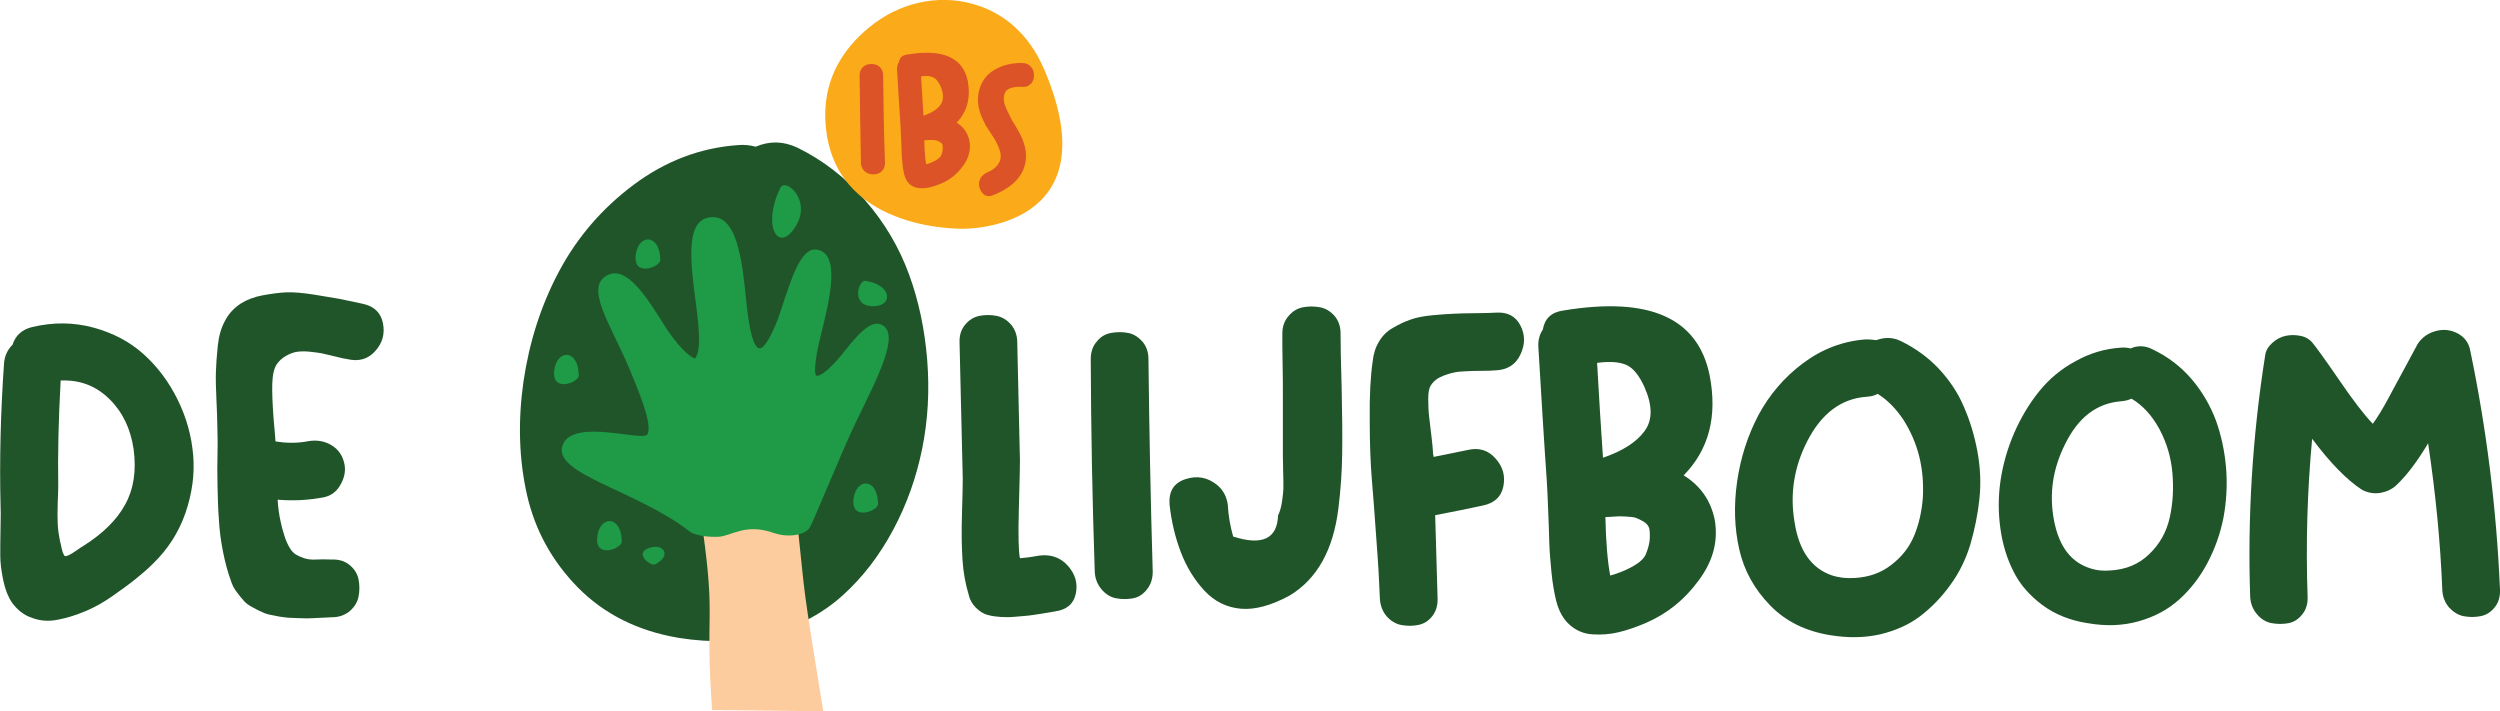 <svg xmlns="http://www.w3.org/2000/svg" xmlns:xlink="http://www.w3.org/1999/xlink" id="Layer_1" x="0px" y="0px" viewBox="0 0 935.6 266.2" style="enable-background:new 0 0 935.6 266.2;" xml:space="preserve"><style type="text/css">	.st0{fill:#20552A;}	.st1{fill:#FBAA19;}	.st2{fill:#FCCC9E;}	.st3{fill:#1F9A47;}	.st4{fill:#DB5326;}</style><g>	<g>		<path class="st0" d="M4.4,225.4c-1.4-2.1-2.5-4.9-3.2-8.3c-0.7-3.4-1.1-6.5-1.1-9.2c0-2.7,0-6.2,0.1-10.4c0.1-4.2,0.1-7.1,0-8.6   c-0.4-16.5,0-34.1,1.3-52.8c0.2-2.9,1.3-5.2,3.2-7.1c1.1-3.5,3.6-5.7,7.3-6.6c8-1.9,15.6-1.8,23,0.2c7.3,2,13.6,5.3,18.8,10   c5.2,4.7,9.4,10.3,12.7,17c3.3,6.7,5.2,13.6,5.8,20.8c0.6,7.1-0.4,14.3-2.9,21.6c-2.5,7.2-6.6,13.6-12.2,19   c-1.9,1.9-4.1,3.8-6.6,5.8s-5.4,4.1-8.7,6.4c-3.3,2.3-6.7,4.2-10.1,5.6c-3.4,1.4-6.8,2.5-10.1,3.1c-3.3,0.7-6.5,0.5-9.5-0.6   C9,230.3,6.5,228.3,4.4,225.4z M50,168.1c-1.1-7.6-4.1-13.9-9.1-18.8c-5-4.9-11-7.2-18.2-6.9c-0.8,14.4-1.1,27.7-0.9,39.8   c0,1.2-0.1,3.3-0.2,6.2c-0.1,2.9-0.1,5.5,0,7.6c0.1,2.2,0.4,4.2,0.8,6.1c0,0.3,0.1,0.8,0.3,1.3c0.5,2.9,1.1,4.4,1.6,4.7   c0.5,0.2,1.9-0.4,4.2-2c1.1-0.8,2-1.4,2.7-1.8c7.3-4.6,12.6-9.8,15.7-15.6C50,183.1,51.1,176.2,50,168.1z"></path>		<path class="st0" d="M86.4,217.3c-1.2-3.3-2.2-7-3-11.1c-0.8-4.1-1.3-8.1-1.5-12c-0.3-3.9-0.4-8-0.5-12.4c-0.1-4.3-0.1-8.4,0-12.2   c0.1-3.8,0-7.6-0.1-11.4c0-1.3-0.1-4.1-0.3-8.5c-0.2-4.3-0.3-7.9-0.2-10.6c0.1-2.8,0.3-6,0.7-9.7c0.4-3.7,1.3-6.9,2.8-9.5   c1.4-2.7,3.4-4.7,5.8-6.3c2.2-1.4,5-2.5,8.3-3.1s6.3-1,8.9-1.1c2.6-0.1,6.1,0.2,10.5,0.9c4.4,0.7,7.4,1.2,9,1.5   c1.7,0.3,4.6,1,9,1.9c4.2,0.9,6.7,3.3,7.5,7.2c0.8,3.9-0.1,7.4-2.8,10.4c-2.7,3.1-6.2,4.1-10.5,3.1c-0.8-0.1-2.3-0.4-4.6-1   c-2.3-0.6-4-0.9-5.1-1.2c-1.1-0.2-2.7-0.4-4.6-0.6c-2-0.2-3.6-0.1-4.8,0.1c-1.2,0.2-2.5,0.7-3.9,1.5c-1.4,0.8-2.5,1.8-3.4,3.1   c-1,1.4-1.6,3.9-1.7,7.3c-0.1,3.4,0.1,7.8,0.5,13.2c0.5,5.4,0.7,8.2,0.7,8.4c1.9,0.3,3.9,0.5,6,0.5c2.2,0,4.3-0.2,6.3-0.6   c3-0.5,5.8-0.1,8.3,1.3c2.5,1.4,4.2,3.5,5,6.4c0.8,2.8,0.4,5.5-1.1,8.3c-1.5,2.8-3.6,4.4-6.4,5c-5.8,1.1-11.5,1.4-17.3,0.9   c0.2,3.2,0.6,5.9,1.1,8.1c0.5,2.4,1.1,4.4,1.6,5.9c0.5,1.5,1.1,2.8,1.8,4c0.7,1.2,1.5,2,2.3,2.5c0.8,0.5,1.9,1,3.1,1.4   c1.3,0.4,2.7,0.6,4.4,0.5c1.7-0.1,3.7-0.1,6,0c2.7-0.1,4.9,0.6,6.7,2.1c1.8,1.5,2.9,3.3,3.3,5.4c0.4,2.1,0.4,4.2,0,6.3   c-0.4,2.1-1.5,3.9-3.3,5.5c-1.8,1.5-4.1,2.3-6.7,2.3c-0.7,0-2.1,0.1-4.2,0.2c-2.2,0.1-3.7,0.2-4.6,0.2c-0.9,0-2.4,0-4.4-0.1   c-2-0.1-3.6-0.1-4.6-0.3c-1-0.1-2.4-0.3-4.1-0.7c-1.8-0.3-3.2-0.7-4.1-1.2c-1-0.4-2.2-1-3.6-1.8c-1.4-0.7-2.5-1.5-3.3-2.4   c-0.8-0.9-1.7-2-2.6-3.2C87.6,220.3,86.9,218.9,86.4,217.3z"></path>		<path class="st0" d="M253.9,238.7c-15.3-2.6-27.8-8.9-37.6-18.8c-9.7-9.9-16.1-21.5-19.1-34.8s-3.4-27.4-1.3-42.3   c2.2-14.9,6.6-28.7,13.4-41.4c6.8-12.7,16.1-23.5,27.9-32.3c11.8-8.8,24.8-13.8,39-14.8c2.2-0.2,4.4,0,6.6,0.6   c5.2-2.2,10.3-2.1,15.5,0.3c9.8,4.8,18.3,11.4,25.5,19.8c7.3,8.4,12.7,17.6,16.4,27.7c3.7,10.1,5.9,20.8,6.8,32.1   c0.9,11.3,0.3,22.4-1.9,33.2c-2.2,10.8-5.8,20.9-10.9,30.4c-5.1,9.5-11.3,17.6-18.7,24.3c-7.4,6.7-16.4,11.6-27.1,14.6   C277.8,240.3,266.3,240.7,253.9,238.7z"></path>		<path class="st0" d="M389.1,207.9c4.3-0.5,7.9,0.8,10.6,3.9c2.8,3.2,3.7,6.6,2.9,10.4c-0.8,3.8-3.4,6-7.7,6.6   c-0.6,0.1-2.1,0.4-4.7,0.8c-2.6,0.4-4.4,0.7-5.5,0.8c-1.1,0.1-2.6,0.2-4.6,0.4c-2,0.2-3.9,0.2-5.5,0.1c-1.6-0.1-3.2-0.3-4.7-0.7   c-1.8-0.4-3.3-1.4-4.7-2.8c-1.4-1.4-2.3-3-2.7-4.9c-1.2-4-2-8.3-2.3-13c-0.3-4.7-0.4-10.3-0.2-16.9c0.2-6.6,0.3-11.1,0.3-13.5   c-0.4-15.5-0.8-32.5-1.2-50.9c-0.1-2.7,0.6-4.9,2.1-6.7c1.5-1.8,3.3-2.9,5.4-3.3c2.1-0.4,4.2-0.4,6.3,0c2.1,0.4,3.9,1.5,5.5,3.3   c1.5,1.8,2.3,4.1,2.3,6.7c0.4,17.1,0.7,31.9,1,44.1c0,1.7-0.1,7.6-0.4,17.9c-0.3,10.3-0.1,16.5,0.4,18.7   C384.4,208.7,386.9,208.3,389.1,207.9z"></path>		<path class="st0" d="M408.2,134.5c0-2.7,0.7-4.9,2.2-6.6c1.4-1.8,3.2-2.9,5.4-3.3c2.2-0.4,4.3-0.4,6.4,0c2.1,0.4,3.9,1.6,5.4,3.3   c1.5,1.8,2.2,4,2.2,6.6c0.3,26.5,0.8,53,1.6,79.5c0,2.5-0.7,4.7-2.1,6.5c-1.4,1.8-3.1,3-5.2,3.4c-2.1,0.4-4.2,0.4-6.4,0   c-2.2-0.4-4-1.6-5.5-3.4c-1.5-1.8-2.4-4-2.5-6.6C408.8,187.5,408.3,161,408.2,134.5z"></path>		<path class="st0" d="M479.9,124.9c0-2.7,0.8-4.9,2.3-6.6c1.5-1.8,3.3-2.9,5.4-3.3c2.1-0.4,4.2-0.4,6.4,0c2.2,0.4,4,1.6,5.5,3.3   c1.5,1.8,2.2,4,2.2,6.6c0,4,0.1,10.7,0.4,20.2c0.2,9.5,0.3,17.8,0.2,24.8c-0.1,7-0.6,13.7-1.4,20.2c-1.9,15.7-8,26.6-18.3,32.8   c-6.9,3.7-13,5.4-18.3,4.9c-5.3-0.5-9.8-2.7-13.6-6.8c-3.8-4.1-6.7-8.9-8.8-14.4c-2.1-5.5-3.5-11.4-4.2-17.7c-0.4-5,1.6-8.2,6-9.6   c4.3-1.4,8.2-0.7,11.8,2.2c2.3,1.9,3.6,4.4,4,7.5c0.2,4,0.9,7.9,2,11.8c10.9,3.5,16.5,0.8,16.8-7.9c0.7-1.4,1.2-3.2,1.5-5.3   c0.3-2.1,0.5-3.9,0.5-5.3c0-1.4,0-3.5-0.1-6.1c0-2.6-0.1-4.4-0.1-5.4c0-3.4,0-7.3,0-11.5c0-4.3,0-8,0-11.4c0-3.3,0-7.2-0.1-11.7   C479.9,131.8,479.9,128,479.9,124.9z"></path>		<path class="st0" d="M538,223.9c0.1,2.7-0.6,4.9-2,6.7c-1.4,1.8-3.2,2.9-5.3,3.3c-2.1,0.4-4.2,0.4-6.3,0c-2.1-0.4-3.9-1.5-5.5-3.3   c-1.5-1.8-2.4-4.1-2.5-6.7c-0.2-5.6-0.6-12.9-1.3-21.9c-0.6-9-1.2-16.5-1.7-22.5c-0.5-6-0.8-13.5-0.8-22.5   c-0.1-9,0.3-16.2,1.1-21.7c0.3-2.9,1.1-5.4,2.4-7.5c1.3-2.2,3-3.9,5.2-5.1c2.2-1.3,4.3-2.3,6.6-3.1c2.2-0.8,4.9-1.3,8-1.6   c3.1-0.3,5.8-0.5,8.2-0.6c2.4-0.1,5.2-0.2,8.4-0.2c3.2,0,5.6-0.1,7.3-0.2c4.3-0.3,7.4,1.3,9.2,4.8c1.8,3.5,1.8,7.1,0,10.9   c-1.8,3.8-4.9,5.7-9.2,5.9c-1.1,0.1-3.2,0.2-6.4,0.2c-3.2,0-5.6,0.2-7.4,0.3c-1.8,0.2-3.7,0.7-5.8,1.5c-2.1,0.8-3.7,2-4.7,3.6   c-0.7,1-1,2.7-1,5.1c0,2.4,0.1,4.8,0.4,7.2c0.3,2.4,0.6,4.9,0.9,7.6c0.3,2.7,0.5,4.6,0.5,5.6c0,0.1,0,0.3,0.1,0.6   c0.1,0.3,0.1,0.5,0.1,0.7c4.3-0.9,8.6-1.7,12.8-2.6c4.2-1,7.7,0.1,10.4,3.2c2.8,3.1,3.7,6.6,2.9,10.5c-0.8,3.9-3.4,6.2-7.7,7.1   c-5.1,1.1-11,2.3-17.8,3.6C537.3,199.5,537.6,210,538,223.9z"></path>		<path class="st0" d="M630.1,177.9c6.3,3.9,10.1,9.4,11.6,16.5c1.4,7.9-0.5,15.4-5.9,22.7c-5.3,7.3-11.9,12.6-19.8,16   c-3.5,1.5-6.9,2.7-10.2,3.5c-3.3,0.8-6.5,1-9.8,0.8c-3.3-0.2-6.1-1.4-8.5-3.5c-2.4-2.1-4.1-5.1-5.1-9c-0.8-3.2-1.4-6.8-1.8-10.9   c-0.4-4-0.7-7.7-0.8-11c-0.1-3.3-0.2-7.2-0.4-11.7c-0.2-4.5-0.3-8.1-0.5-10.9c-1.1-15.6-2.1-32.5-3.2-50.8   c-0.1-2.4,0.5-4.5,1.7-6.3c0.7-4.1,3.2-6.5,7.7-7.1c32.1-5.3,50.3,2.7,54.7,24.2C642.8,155.7,639.6,168.2,630.1,177.9z    M615.4,144.8c-2-4.4-4.3-7.2-6.9-8.3c-2.7-1.1-6.2-1.3-10.8-0.7c0.7,13.1,1.5,24.9,2.2,35.5c7.3-2.5,12.5-5.8,15.5-9.9   C618.5,157.3,618.5,151.8,615.4,144.8z M615.9,207.5c0.9-2.2,1.4-4.1,1.5-5.8c0.1-1.7,0-3-0.2-4c-0.3-1-1-1.8-2.1-2.5   c-1.2-0.7-2.1-1.1-2.9-1.4c-0.8-0.3-2.1-0.4-3.9-0.5c-1.8-0.1-3.1-0.1-3.8,0c-0.7,0.1-2,0.1-3.7,0.2c0.2,9.2,0.8,16.5,1.8,21.9   c2.9-0.8,5.7-1.9,8.4-3.4C613.5,210.6,615.2,209.1,615.9,207.5z"></path>		<path class="st0" d="M711.5,127.7c5.3,2.6,10,6,14,10.2c4,4.3,7.2,9,9.4,14.2c2.3,5.2,4,10.8,5.1,16.7c1.1,5.9,1.4,11.8,0.8,17.7   c-0.6,5.9-1.8,11.6-3.4,17.2c-1.7,5.6-4.2,10.7-7.5,15.2c-3.3,4.6-7.1,8.5-11.3,11.7c-4.2,3.2-9.2,5.4-15,6.8   c-5.8,1.3-12,1.4-18.7,0.3c-9.2-1.5-16.7-5.2-22.5-11.2c-5.8-6-9.7-12.9-11.5-20.9c-1.8-7.9-2.1-16.4-0.8-25.4   c1.3-9,4-17.3,8-24.9c4.1-7.6,9.6-14.1,16.7-19.4c7.1-5.3,15-8.3,23.6-8.9c1,0,2.3,0.1,3.8,0.3   C705.4,126.1,708.5,126.2,711.5,127.7z M702.7,147.4c-1.2,0.7-2.7,1-4.3,1.1c-9.4,0.7-16.8,6.3-22.1,16.7   c-4.9,9.6-6.5,19.7-4.7,30.2c1.6,10.6,6.3,17.3,13.9,19.9c2.7,0.9,5.5,1.2,8.6,1c5.3-0.3,9.9-1.9,13.7-4.9   c3.8-2.9,6.7-6.5,8.5-10.8c1.8-4.3,2.9-9.1,3.3-14.3c0.3-5.3-0.1-10.3-1.3-15.3c-1.2-4.9-3.2-9.5-5.9-13.8   C709.6,153,706.4,149.7,702.7,147.4z M805.7,130.8c5.6,2.7,10.5,6.4,14.5,11.1c4,4.7,7,9.9,9.1,15.5c2,5.6,3.3,11.6,3.8,17.9   c0.5,6.4,0.1,12.5-1,18.5c-1.2,6-3.2,11.6-6,16.9c-2.8,5.3-6.3,9.8-10.5,13.6c-4.2,3.8-9.2,6.5-15.2,8.2c-6,1.7-12.4,1.9-19.2,0.7   c-6.5-1-12.2-3.3-16.9-6.8c-4.7-3.5-8.4-7.7-10.8-12.6c-2.5-4.9-4.1-10.3-4.9-16.2c-0.8-5.9-0.8-11.9,0.1-17.9   c0.9-6,2.6-11.9,5.1-17.7c2.5-5.7,5.6-10.9,9.3-15.5c3.7-4.6,8.2-8.4,13.6-11.3c5.3-3,11-4.7,17.1-5.1c1.1-0.1,2.3,0,3.6,0.3   C800,129.2,802.9,129.3,805.7,130.8z M797.7,149.2c-1.3,0.6-2.7,0.9-4.2,1c-8.9,0.8-15.7,6-20.6,15.9c-4.7,9.3-6.1,18.8-4.2,28.7   c1.9,9.9,6.5,15.8,13.9,18c2.2,0.7,4.5,0.9,7,0.7c5.9-0.3,10.8-2.3,14.7-6.1c3.9-3.7,6.5-8.3,7.7-13.7c1.2-5.4,1.5-10.9,1-16.7   c-0.5-5.8-2.1-11.2-4.8-16.3C805.4,155.5,801.9,151.7,797.7,149.2z"></path>		<path class="st0" d="M935.6,220.7c0.1,2.7-0.6,4.9-2,6.6c-1.4,1.8-3.2,2.9-5.3,3.3c-2.1,0.4-4.2,0.4-6.3,0   c-2.1-0.4-3.9-1.6-5.5-3.3c-1.5-1.8-2.4-4-2.5-6.6c-0.7-17.8-2.5-36.1-5.3-54.8c-4,6.7-7.9,11.9-11.8,15.6c-1.8,1.7-3.9,2.6-6.3,3   c-2.4,0.3-4.7-0.1-6.8-1.3c-5.6-3.7-11.8-10-18.5-19c-1.8,19.2-2.4,38.9-1.7,59.1c0.1,2.5-0.5,4.7-1.9,6.5c-1.4,1.8-3.1,3-5.2,3.4   c-2.1,0.4-4.2,0.4-6.4,0c-2.2-0.4-4-1.6-5.5-3.4c-1.5-1.8-2.4-4-2.5-6.6c-1-29.5,0.8-59.6,5.6-90.1c0.2-1.8,1.1-3.3,2.6-4.7   c1.5-1.4,3.2-2.3,5-2.7c1.8-0.4,3.7-0.4,5.7,0c2,0.4,3.5,1.4,4.6,2.8c1.3,1.6,4.6,6.1,9.8,13.7c5.2,7.6,9.4,13.1,12.6,16.4   c1.9-2.6,3.8-5.8,5.8-9.5c2-3.7,4-7.5,6.1-11.3c2.1-3.9,3.7-6.9,4.9-9.1c1.6-2.4,3.8-4,6.7-4.8c2.9-0.8,5.7-0.5,8.3,0.9   c2.6,1.4,4.2,3.6,4.7,6.6C930.6,160.7,934.3,190.5,935.6,220.7z"></path>	</g>	<path class="st1" d="M366.4,2.2c-13.2-4.6-27.7-1.9-39,6.4c-10.1,7.5-21.2,20.6-18,41.6c5.5,36.8,51.3,35.4,51.3,35.4  s55.8,0.7,30.1-59.6C384.8,12.1,375.4,5.3,366.4,2.2z"></path>	<g>		<g>			<g>				<g>					<path class="st2" d="M266.5,265.7c-2.7-37.7,1.4-32.1-3.5-67.5c-0.4-3-0.2-4.7-2-6.8c10.5-0.8,32.8-2.4,38.1-2.4      c-1,4.2-0.6,8.2-0.2,11.6c2.4,22.2,1.2,16.7,9.2,65.6C287.5,265.9,274.3,265.8,266.5,265.7z"></path>				</g>			</g>		</g>		<path class="st3" d="M210.6,166.5c3.9-10.2,30.1-1,31.7-4c1.6-3.1-1.3-11.7-7.1-25.3c-6.8-16-16.7-30-7.7-34.3   c7.1-3.4,14.4,8.1,21.1,18.8c4.8,7.6,9.3,11.8,11.5,12.5c2.1-2.7,1.8-9.4,0.4-20.1c-1.9-14.5-4.2-30.6,4.3-32.6   c11.2-2.6,13,16.5,14.6,32.3c1.1,10.5,2.7,16.4,4.9,16.6c1.7,0,4.9-5.1,7.9-14.1c3.7-11.3,7.4-23.8,13.4-22.9   c9.2,1.4,4.9,18.7,1.5,32.4c-2.2,8.8-2.5,14.2-1.6,14.8c1.4,0.4,4.9-2.3,9.2-7.5c5.3-6.6,10.9-13.9,15.4-11.5   c6.6,3.5-1,18.4-9.7,36.2c-5.1,10.5-16,37.5-17.4,39.7c-1.8,2.7-7.8,3.9-13.6,1.9c-10.6-3.7-15.7,1.3-20.7,1.5   c-6.2,0.2-9.9-1.3-10.6-2C238.2,183.4,206.4,177.4,210.6,166.5z"></path>	</g>	<path class="st3" d="M292.1,70.2c-7,14-1,24.9,5.5,14.8S293.9,66.5,292.1,70.2z"></path>	<path class="st3" d="M328.6,188.6c-0.1-10-8.3-9.9-9.2-1.7S328.7,191.2,328.6,188.6z"></path>	<path class="st3" d="M247.1,97.3c-0.1-10-8.3-9.9-9.2-1.7S247.2,99.9,247.1,97.3z"></path>	<path class="st3" d="M216.6,140.5c-0.1-10-8.3-9.9-9.2-1.7S216.6,143.2,216.6,140.5z"></path>	<path class="st3" d="M323.9,105.1c10,1.5,10.6,9.7,2.5,9.5C318.3,114.3,321.3,104.7,323.9,105.1z"></path>	<path class="st3" d="M232.7,202.7c-0.1-10-8.3-9.9-9.2-1.7S232.7,205.3,232.7,202.7z"></path>	<path class="st3" d="M245.2,211.2c6.3-3.2,3.2-8.1-2.4-6.1C237.2,207.1,243.5,212,245.2,211.2z"></path>	<g>		<path class="st4" d="M321.7,28.2c0-1.1,0.3-2,0.9-2.7c0.6-0.7,1.3-1.2,2.2-1.4c0.9-0.2,1.8-0.2,2.6,0c0.9,0.2,1.6,0.6,2.2,1.4   c0.6,0.7,0.9,1.6,0.9,2.7c0.1,11,0.3,21.9,0.7,32.8c0,1.1-0.3,2-0.9,2.7c-0.6,0.8-1.3,1.2-2.2,1.4c-0.9,0.2-1.7,0.2-2.6,0   c-0.9-0.2-1.7-0.7-2.3-1.4c-0.6-0.8-1-1.7-1-2.7C322,50,321.8,39.1,321.7,28.2z"></path>		<path class="st4" d="M358,45.9c2.6,1.6,4.2,3.9,4.8,6.8c0.6,3.2-0.2,6.4-2.4,9.4c-2.2,3-4.9,5.2-8.2,6.6c-1.5,0.6-2.9,1.1-4.2,1.4   c-1.3,0.3-2.7,0.4-4,0.3c-1.3-0.1-2.5-0.6-3.5-1.4c-1-0.9-1.7-2.1-2.1-3.7c-0.3-1.3-0.6-2.8-0.7-4.5c-0.2-1.7-0.3-3.2-0.3-4.6   c0-1.4-0.1-3-0.2-4.8c-0.1-1.8-0.1-3.3-0.2-4.5c-0.4-6.4-0.9-13.4-1.3-21c0-1,0.2-1.9,0.7-2.6c0.3-1.7,1.3-2.7,3.2-2.9   c13.2-2.2,20.8,1.1,22.6,10C363.3,36.8,361.9,41.9,358,45.9z M352,32.3c-0.8-1.8-1.8-3-2.9-3.4c-1.1-0.5-2.6-0.6-4.4-0.3   c0.3,5.4,0.6,10.3,0.9,14.7c3-1,5.2-2.4,6.4-4.1C353.2,37.4,353.2,35.2,352,32.3z M352.2,58.2c0.4-0.9,0.6-1.7,0.6-2.4   c0-0.7,0-1.2-0.1-1.6c-0.1-0.4-0.4-0.8-0.9-1c-0.5-0.3-0.9-0.5-1.2-0.6c-0.3-0.1-0.9-0.2-1.6-0.2c-0.8,0-1.3,0-1.6,0   c-0.3,0-0.8,0.1-1.5,0.1c0.1,3.8,0.3,6.8,0.7,9c1.2-0.3,2.3-0.8,3.5-1.4C351.2,59.4,351.9,58.8,352.2,58.2z"></path>		<path class="st4" d="M369.5,64.5c1.7-0.7,2.9-1.6,3.7-2.6c0.8-1,1.2-1.9,1.3-2.9c0.1-1-0.1-2.1-0.6-3.4c-0.5-1.3-1-2.4-1.6-3.4   c-0.6-0.9-1.3-2.1-2.2-3.4c-0.9-1.3-1.5-2.4-1.8-3.1c-2-3.8-2.7-7.4-2.1-10.8c0.7-3.8,2.6-6.7,5.7-8.6c3.1-1.9,6.7-2.8,10.8-2.7   c1.1,0,2,0.4,2.7,1c0.7,0.6,1.2,1.4,1.4,2.3c0.2,0.9,0.2,1.8,0,2.6c-0.2,0.9-0.6,1.6-1.4,2.2c-0.7,0.6-1.6,0.9-2.7,0.8   c-1.9-0.1-3.4,0.1-4.6,0.5c-1.1,0.4-1.8,1.1-2.1,1.9c-0.3,0.9-0.4,1.8-0.3,2.6c0,0.8,0.4,2,1,3.4c0.7,1.4,1.2,2.5,1.6,3.3   c0.4,0.8,1,1.8,1.9,3.2c0.7,1.2,1.2,2.1,1.4,2.5c1.8,3.4,2.6,6.6,2.3,9.7c-0.5,5.8-4.5,10.3-12.1,13.4c-2,0.8-3.5,0.4-4.6-1.4   c-1-1.6-1.1-3.3-0.2-5C367.6,65.7,368.4,65,369.5,64.5z"></path>	</g></g></svg>